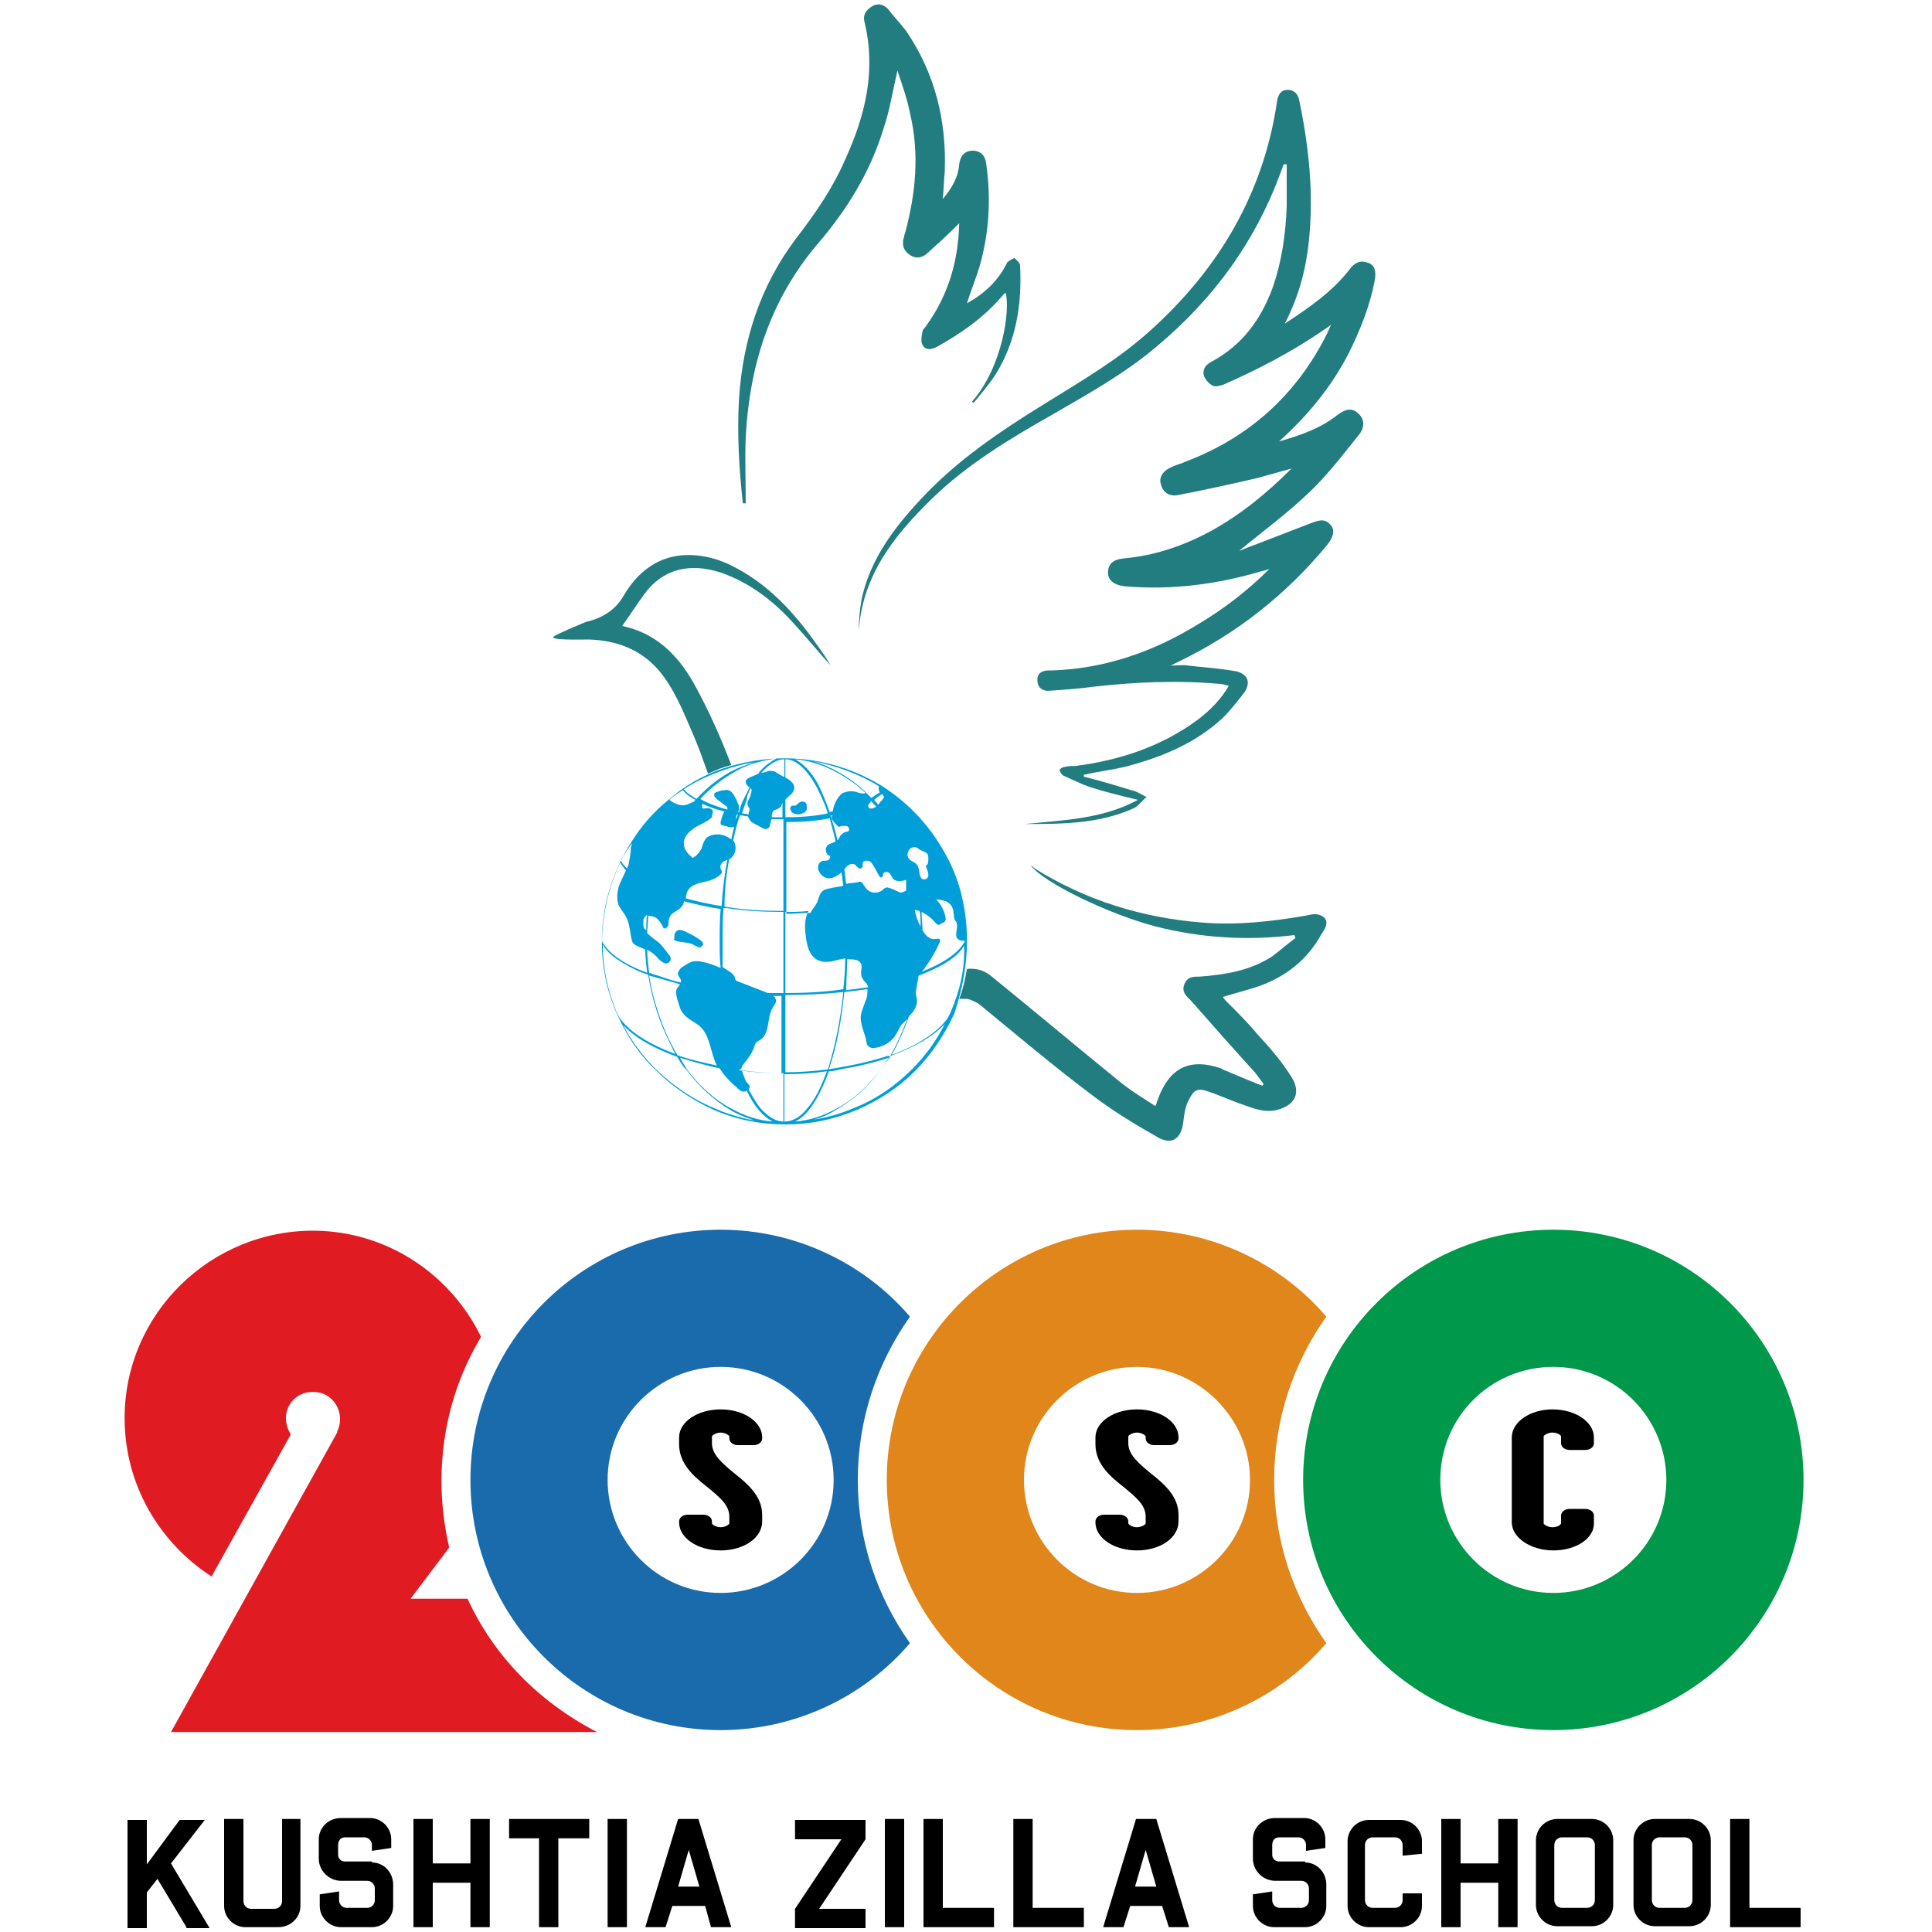 <?xml version="1.0" encoding="utf-8"?>
<!-- Generator: Adobe Illustrator 19.0.0, SVG Export Plug-In . SVG Version: 6.00 Build 0)  -->
<svg version="1.1" id="Layer_1" xmlns="http://www.w3.org/2000/svg" xmlns:xlink="http://www.w3.org/1999/xlink" x="0px" y="0px"
	 viewBox="0 0 200 200" style="enable-background:new 0 0 200 200;" xml:space="preserve">
<style type="text/css">
	.st0{fill:#217D7F;}
	.st1{fill:#009FDA;}
	.st2{fill:#196BAC;}
	.st3{fill:#E0861A;}
	.st4{fill:#00984A;}
	.st5{fill:#E11B22;}
</style>
<g id="XMLID_4_">
	<g id="XMLID_880_">
		<g id="XMLID_24_">
			<path id="XMLID_322_" class="st0" d="M139.6,36.6c1.2-2.4,2.2-4.9,2.7-7.5c0.2-1,0-1.7-0.7-1.9c-0.8-0.3-1.4,0-1.9,0.7
				c-1.8,2.3-4.1,3.9-6.7,5.6c1.5-2.9,2.2-5.7,2.5-8.6c0.5-4.9,0-9.7-1-14.5c-0.1-0.6-0.5-1.1-1.2-1.1c-0.7,0-1,0.5-1.1,1.2
				c-1.4,9.5-6,17.3-13.1,23.7c-3.3,3-7.1,5.2-10.8,7.5c-4.7,2.9-9.2,5.9-13,10c-2.8,3-5.2,6.2-6.1,10.3c-0.2,1.1-0.3,2.2-0.3,3.3
				c0.4-5.8,3.7-9.9,7.6-13.7c3.6-3.5,7.9-6.1,12.3-8.6c3.8-2.2,7.6-4.3,10.9-7.1c6-5,10.4-11.1,13-18.4c0.1-0.2,0.1-0.3,0.2-0.5
				c0.1,0,0.2,0,0.3,0c0,1.4,0,2.9,0,4.3c-0.1,2.9-0.5,5.8-1.5,8.6c-1.2,3.2-3.1,5.8-6.2,7.5c-0.6,0.3-1,0.7-0.9,1.4
				c0.1,0.4,0.5,0.9,0.9,1.1c0.3,0.2,0.9,0,1.2-0.1c3.6-1.6,7.1-3.4,10.4-5.7c0.2-0.1,0.3-0.2,0.7-0.5c-0.2,0.4-0.3,0.7-0.4,0.9
				c-3.2,6.4-8.1,10.8-14.7,13.3c-0.4,0.2-0.9,0.3-1.3,0.5c-1,0.4-1.5,1.1-1.2,1.9c0.2,0.8,0.9,1.3,2,1c2.6-0.5,5.3-1.1,7.9-1.7
				c1.1-0.3,2.2-0.6,3.6-1c-2.6,2.6-5.3,4.8-8.4,6.5c-2.8,1.5-5.7,2.5-8.9,2.8c-1.2,0.1-1.7,0.6-1.7,1.5c0,0.8,0.7,1.3,1.8,1.4
				c4.8,0.4,9.5-0.2,14.2-1.6c0.2,0,0.3-0.1,0.7-0.2c-2.3,2.3-4.8,4.2-7.5,5.8c-4.6,2.8-9.5,4.5-14.9,4.7c-0.1,0-0.2,0-0.4,0
				c-0.7,0-1.3,0.3-1.2,1.1c0,0.7,0.6,1.1,1.3,1c1.5-0.1,2.9-0.2,4.4-0.4c4.4-0.5,8.8-0.7,13.2-0.3c0.3,0,0.5,0.1,0.9,0.2
				c-0.8,1.4-1.9,2.5-3.2,3.5c-3.8,2.8-8.1,4.2-12.7,4.8c-0.4,0-0.8,0-1.1,0.1c-0.2,0-0.5,0.2-0.5,0.3c0,0.2,0.2,0.5,0.4,0.6
				c0.9,0.4,1.9,0.9,2.8,1.2c1.6,0.5,3.2,0.9,4.9,1.3c-3.7,2-7.7,2.1-11.7,2.5c3.8,0,7.6,0,11.2-1.6c0.5-0.2,0.9-0.8,1.4-1.2
				c-0.5-0.2-1-0.6-1.6-0.7c-1.6-0.5-3.3-1-4.9-1.4c0-0.1,0-0.2,0-0.2c1.4-0.3,2.8-0.5,4.2-0.8c3.8-1,7.3-2.4,10.2-5.1
				c0.8-0.8,1.5-1.7,2.2-2.6c0.7-1,0.4-1.9-0.8-2.2c-1.6-0.3-3.3-0.4-5-0.6c-0.5-0.1-1,0-1.8,0c0.4-0.2,0.6-0.3,0.8-0.4
				c6-2.9,11.1-6.9,15.4-12.1c0.7-0.9,0.8-1.6,0.3-2.1c-0.6-0.7-1.3-0.4-2.1-0.1c-2.3,0.9-4.7,1.8-7,2.7c-0.2,0.1-0.3,0.1-0.3,0.1
				c2.3-1.9,4.9-3.8,7.2-6c1.9-1.8,3.5-3.9,5.1-5.9c0.7-0.8,0.7-1.7,0-2.3c-0.6-0.6-1.3-0.5-2.2,0.2c-1.8,1.4-3.9,2.1-6,2.7
				C135.3,43.1,137.8,40.1,139.6,36.6z"/>
			<path id="XMLID_646_" class="st0" d="M71.8,70.7c-1.7-3-4-5.2-7.4-5.9c0.8-1.1,1.5-2.2,2.3-3.3c1.9-2.6,4.7-3.3,8-2.2
				c3.1,1.1,5.6,3.1,7.7,5.5c1.2,1.3,2.4,2.8,3.6,4.1c-0.3-0.5-0.6-1-0.9-1.4c-2.4-3.5-5.1-6.7-8.9-8.7c-1.8-1-3.8-1.5-5.8-1.3
				c-2.6,0.3-4.5,1.9-5.8,4.1c-0.9,1.6-2.3,2.4-4,2.8c0,0-2.9,1.2-3.3,1.5c-0.4,0.4,2.8,0.3,3.7,0.3c2.8,0.1,5.3,1,7.2,3.2
				c1.6,1.9,2.5,4.2,3.5,6.5c0.6,1.4,1.1,2.8,1.6,4.2c0.8-0.4,1.6-0.7,2.4-0.9C74.6,76.3,73.3,73.4,71.8,70.7z"/>
			<path id="XMLID_658_" class="st0" d="M135.1,94.8c-3.5,0.6-7.1,1-10.7,0.7c-6.2-0.5-12-2.3-17.3-5.6c-0.1-0.1-0.2-0.2-0.4-0.3
				c1.4,1.8,8,5,12.9,6.3c4.7,1.2,9.5,1.5,14.4,0.9c0,0.1,0.1,0.2,0.1,0.3c-0.8,0.6-1.6,1.3-2.4,1.9c-2.3,1.5-4.9,1.9-7.5,2.1
				c-0.7,0-1.3,0-1.6,0.8c-0.3,0.8,0.2,1.2,0.7,1.7c2.2,2.5,4.4,5,6.6,7.4c0.3,0.4,0.6,0.8,0.9,1.2c0,0.1-0.1,0.1-0.1,0.2
				c-1.1-0.4-2.2-0.9-3.2-1.3c-0.4-0.2-0.8-0.3-1.1-0.5c-3.2-1.1-5.3-0.1-6.5,3.1c-0.1,0.2-0.1,0.4-0.3,0.8
				c-1.4-0.9-2.7-1.7-3.9-2.7c-4.3-3.5-8.6-7.1-12.9-10.6c-0.8-0.7-1.6-1-2.7-0.9c-0.2,1.1-0.4,2.1-0.8,3.1c0.2,0,0.4,0,0.7,0
				c0.4,0,0.9,0.3,1.3,0.5c3.9,3.2,7.8,6.5,11.8,9.5c2.1,1.6,4.4,3,6.7,4.3c1.5,0.9,2.5,0.2,2.7-1.6c0.1-0.8,0.2-1.6,0.6-2.3
				c0.5-1,0.9-1.2,2-0.8c1.2,0.4,2.5,1,3.7,1.4c1.1,0.4,2.2,0.8,3.4,0.5c1.9-0.5,2.5-1.8,1.5-3.4c-1-1.6-2.2-3-3.5-4.4
				c-1-1.2-2.1-2.3-3.2-3.4c-0.2-0.2-0.3-0.3-0.4-0.5c1.3-0.4,2.5-0.7,3.7-1.1c2.8-1,5-2.7,6.5-5.4c0.3-0.5,0.8-1.1,0.3-1.7
				C136.4,94.4,135.7,94.7,135.1,94.8z"/>
			<path id="XMLID_668_" class="st0" d="M77.2,52.1c0-2.3-0.1-4.6,0-6.9c0.4-7.4,2.5-14.1,7.4-19.9c3.1-3.6,5.5-7.5,6.9-12.1
				c0.6-1.8,0.9-3.7,1.4-5.9c0.5,1.5,1,2.9,1.3,4.4c1,4.2,0.6,8.3-0.5,12.4c-0.1,0.2-0.1,0.5-0.2,0.7c-0.1,0.7,0.1,1.2,0.7,1.6
				c0.6,0.4,1.2,0.3,1.7-0.1c1-0.9,1.9-1.7,2.8-2.6c0.2-0.2,0.4-0.4,0.6-0.6c-0.1,3.9-1.1,7.4-3.4,10.6c-0.1,0.2-0.4,0.4-0.4,0.6
				c-0.1,0.5-0.2,1.1,0,1.4c0.3,0.6,0.9,0.5,1.5,0.2c2.5-1.4,4.8-3,6.7-5.2c0.1-0.1,0.2-0.3,0.4-0.4c0.5,1.7-0.3,7.7-3.5,11.3
				c0.1,0,0.1,0.1,0.2,0.1c0.8-1,1.6-1.9,2.3-3c2.1-3.4,2.7-7.2,2.5-11.2c0-0.3-0.4-0.6-0.6-0.8c-0.3,0.2-0.7,0.3-0.8,0.6
				c-0.9,1.8-2.3,3.1-4.1,4.1c0.4-1.3,0.9-2.5,1.3-3.8c1-3.5,1.2-7,0.7-10.6c-0.1-0.9-0.6-1.4-1.4-1.4c-0.8,0-1.3,0.5-1.4,1.4
				c-0.1,1.3-0.7,2.4-1.7,3.6c0.1-1.1,0.1-1.9,0.2-2.8c0.2-5.3-1-10.2-4-14.6c-0.6-0.8-1.3-1.5-1.9-2.3c-0.5-0.5-1.1-0.6-1.7-0.2
				c-0.6,0.4-0.9,0.9-0.7,1.6c1.2,5,0.1,9.6-2,14.2c-1.3,3-3.1,5.6-5.1,8.2c-3.7,4.9-5.5,10.5-5.9,16.6c-0.2,3.6,0,7.2,0.4,10.8
				C77,52.1,77.1,52.1,77.2,52.1z"/>
		</g>
		<g id="XMLID_713_">
			<path id="XMLID_716_" class="st1" d="M100.1,97.4c0-1.7-0.2-3.3-0.6-4.9c-0.4-1.6-1-3-1.8-4.4c-1.6-2.8-3.8-5.1-6.5-6.8
				c-3-1.8-6.4-2.8-10-2.8h0h0h0c-2.2,0-4.4,0.4-6.5,1.1c-2,0.7-3.9,1.8-5.5,3.2c-1.5,1.2-2.8,2.7-3.8,4.3c-2,3.1-3.1,6.7-3.1,10.4
				c0,0,0,0,0,0h0v0l0,0c0,2.5,0.5,5,1.5,7.3c1,2.3,2.3,4.3,4.1,6c1.7,1.7,3.8,3.1,6,4.1c2.3,1,4.8,1.5,7.4,1.5h0l0,0l0,0
				c2.6,0,5-0.5,7.4-1.5c2.3-1,4.3-2.3,6-4c1.7-1.7,3.1-3.8,4.1-6C99.6,102.5,100.1,100,100.1,97.4
				C100.1,97.5,100.1,97.5,100.1,97.4L100.1,97.4L100.1,97.4L100.1,97.4C100.1,97.4,100.1,97.4,100.1,97.4z M66.6,95.7
				c0-0.2,0-0.3,0-0.5c0.1-0.2,0.2-0.4,0.4-0.5c-0.1,0.5-0.1,1-0.1,1.6C66.7,96.2,66.6,96,66.6,95.7z M72,82.8
				c-0.1,0.1-0.1,0.1-0.2,0.2c-0.2,0.1-0.5,0.2-0.7,0.3c-0.6,0.2-1.3-0.1-1.8-0.5c0.4-0.4,0.9-0.7,1.4-1C71,82.2,71.4,82.5,72,82.8z
				 M77.6,112.4c-0.1-0.2-0.3-0.3-0.4-0.5c-0.1-0.3-0.3-0.7-0.4-1.1c1.4,0.2,2.9,0.3,4.3,0.3v5c-0.8,0-1.6-0.5-2.4-1.4
				c-0.4-0.5-0.8-1.2-1.2-1.9c0,0,0,0,0,0C77.6,112.7,77.6,112.5,77.6,112.4z M74.8,97.4c0-1.1,0-2.3,0.1-3.4c0.1,0,0.2,0,0.3,0
				c1.9,0.3,3.8,0.4,5.9,0.4v8.4c-0.5,0-1,0-1.6,0c-1-0.4-2.1-0.8-3.1-1.2c-0.1,0-0.2-0.1-0.2-0.1c-0.1-0.1-0.1-0.3-0.2-0.5
				c-0.1-0.1-0.2-0.2-0.3-0.3c-0.3-0.2-0.6-0.4-0.9-0.6C74.8,99.3,74.8,98.3,74.8,97.4z M73.8,84c0-0.1-0.1-0.2-0.3-0.3
				c-0.2-0.1-0.4,0-0.7,0c-0.2-0.1-0.1-0.3-0.1-0.5c0.6,0.3,1.2,0.5,1.9,0.7c0.1,0,0.2,0.1,0.4,0.1c-0.2,0.3-0.3,0.7-0.4,1.1
				c0,0,0,0.1,0,0.2c0,0.1,0.1,0.1,0.1,0.1c0.2,0.1,0.5,0.1,0.7,0.2c0.2,0,0.3,0.1,0.5,0c0,0,0,0,0.1,0c-0.1,0.4-0.2,0.8-0.3,1.3
				c-0.5-0.4-1.1-0.6-1.8-0.5c-0.4,0.1-0.7,0.2-0.9,0.5c-0.2,0.3-0.3,0.7-0.4,1c-0.2,0.3-0.4,0.6-0.7,0.8c-0.1,0-0.1,0.1-0.2,0.1
				c0,0-0.1,0-0.1-0.1c-0.4-0.3-0.8-0.8-0.8-1.3c-0.1-0.7,0.5-1.3,1.1-1.7c0.6-0.4,1.3-0.6,1.8-1.1C73.7,84.3,73.8,84.2,73.8,84z
				 M76.2,84.8c0-0.2,0-0.3,0.1-0.5c0,0,0.1,0,0.1,0C76.3,84.5,76.3,84.7,76.2,84.8z M71.2,92.2c0.4-0.7,1.3-0.8,2.1-1
				c0.4-0.1,0.8-0.3,1.1-0.5c0.1-0.1,0.2-0.2,0.3-0.3c0.1-0.3-0.1-0.3-0.1-0.5c-0.1-0.3,0.1-0.6,0.3-0.7c0.1-0.1,0.2-0.1,0.4-0.2
				c-0.3,1.5-0.5,3.2-0.6,4.8c-1.3-0.2-2.6-0.5-3.7-0.8C71,92.7,71.1,92.4,71.2,92.2z M75.5,88.9c0.1,0,0.2-0.1,0.2-0.1
				c0.5-0.4,0.6-1.3,0.2-1.8c0.2-0.9,0.4-1.8,0.7-2.6c0.3,0,0.5,0.1,0.8,0.1c0.1,0.2,0.2,0.4,0.4,0.6c0.3,0.2,0.6,0.3,0.9,0.5
				c0.2,0.1,0.5,0.3,0.7,0.2c0.3-0.1,0.3-0.4,0.4-0.7c0-0.1,0-0.2,0.1-0.3c0.4,0,0.8,0,1.2,0v9.5c-2,0-4-0.1-5.8-0.4
				c-0.1,0-0.2,0-0.3-0.1C75,92.1,75.2,90.4,75.5,88.9z M77.7,81.6C77.7,81.7,77.7,81.7,77.7,81.6c0.1,0.1,0.1,0.1,0.1,0.2
				c0,0.3-0.1,0.5-0.2,0.8c-0.1,0.2-0.3,0.4-0.2,0.7c0,0.1,0.1,0.3,0.2,0.4c0,0.2-0.1,0.4-0.1,0.5c0,0,0,0.1,0,0.1
				c-0.2,0-0.5-0.1-0.7-0.1c0.2-0.5,0.3-0.9,0.5-1.4C77.3,82.4,77.5,82,77.7,81.6z M95.9,89.8c0,0.1,0.1,0.2,0.1,0.3
				c0.1,0.2,0.1,0.4,0.1,0.6C96,91,95.7,91.1,95.5,91c-0.1,0-0.1-0.1-0.2-0.2c-0.2-0.4-0.1-1-0.4-1.3c-0.2-0.3-0.6-0.3-0.8-0.6
				c-0.2-0.2-0.2-0.6,0-0.9c0.2-0.3,0.6-0.4,0.9-0.2c0,0,0.1,0,0.1,0.1c0.2,0.1,0.4,0.2,0.6,0.3c0.1,0,0.2,0.1,0.3,0.2
				c0.1,0.1,0.1,0.3,0.1,0.5c0,0.2,0,0.4-0.1,0.6C95.9,89.5,95.8,89.7,95.9,89.8z M91.1,90.8c0.1,0.1,0.3,0,0.3-0.2
				c0-0.1,0.1-0.3,0.2-0.3c0.1-0.1,0.4,0,0.5,0.1c0.1,0.2,0.2,0.3,0.3,0.5c0.1,0.2,0.4,0.3,0.6,0.3c0.2,0,0.5,0,0.7-0.1
				c0,0,0.1,0,0.1,0c0,0,0,0,0,0.1c0,0.3,0,0.6,0,0.9c0,0,0,0.1,0,0.1c-0.2,0.1-0.4,0.2-0.6,0.2c-0.5-0.2-0.8-0.4-1.2-0.5
				c-0.1,0-0.2-0.1-0.3,0c-0.1,0-0.2,0.1-0.3,0.2c-0.3,0.3-0.9,0.4-1.3,0.2c-0.3-0.1-0.5-0.4-0.7-0.7c-0.1-0.2-0.3-0.4-0.5-0.3
				c-0.4,0.1-0.9,0.1-1.3,0.2c-0.1-0.5-0.1-1-0.2-1.5c0.1-0.1,0.2-0.3,0.4-0.4c0.2-0.2,0.5-0.2,0.7-0.1c0.1,0.1,0.2,0.2,0.3,0.3
				c0.1,0.1,0.2,0.1,0.3,0.1c0.1,0,0.2-0.1,0.2-0.3c0-0.1,0-0.1,0-0.2c0-0.2,0.2-0.3,0.3-0.3c0.2,0,0.3,0,0.5,0.1
				C90.5,89.6,90.7,90.2,91.1,90.8C91,90.7,91.1,90.7,91.1,90.8z M86.1,84.7c0.1,0.3,0.3,0.5,0.6,0.8c0,0,0.1,0.1,0.1,0.1
				c0.1,0,0.2-0.1,0.4-0.1c0.1,0,0.2,0,0.3,0c0.1,0,0.2,0,0.3,0.1c0.1,0.1,0.1,0.2,0.1,0.3v0c0,0.1-0.1,0.2-0.2,0.2
				c-0.3,0-0.5,0.2-0.7,0.4c-0.1,0.2-0.2,0.4-0.3,0.5c-0.2-0.9-0.5-1.8-0.7-2.6c0.1,0,0.1,0,0.2,0C86.1,84.4,86.1,84.6,86.1,84.7z
				 M86.5,87.1C86.5,87.1,86.5,87.1,86.5,87.1c-0.3,0.2-0.7,0.2-0.9,0.5c-0.2,0.3-0.1,0.7,0.1,0.9c0.1,0,0.1,0.1,0.2,0.1
				c0.1,0.1,0,0.3-0.1,0.4c-0.1,0.1-0.3,0.1-0.4,0.1c-0.1,0-0.3,0-0.4,0.1c-0.2,0.1-0.3,0.3-0.3,0.5c-0.1,0.5,0.4,1.1,0.9,1.2
				c0.5,0.1,1.1-0.2,1.5-0.6c0,0,0,0,0,0c0.1,0.4,0.1,0.9,0.2,1.4c-0.4,0.1-0.7,0.1-1.1,0.2c-0.4,0.1-0.9,0.1-1.2,0.5
				c-0.2,0.3-0.3,0.7-0.4,1c-0.2,0.4-0.5,0.7-0.7,1.1c-0.8,0-1.7,0.1-2.5,0.1v-9.5c1.6,0,3.1-0.1,4.5-0.4
				C86,85.2,86.3,86.2,86.5,87.1z M76.8,110.4c0.2-0.3,0.4-0.5,0.6-0.8c0.3-0.4,0.6-0.9,0.7-1.3c0.1-0.2,0.1-0.3,0.2-0.4
				c0.1-0.1,0.2-0.1,0.3-0.2c0.6-0.3,0.8-1,0.9-1.6c0.1-0.6,0.2-1.3,0.5-1.8c0.1-0.2,0.2-0.3,0.3-0.5c0.1-0.2,0-0.4-0.1-0.6
				c-0.1,0-0.1-0.1-0.2-0.1c0,0,0,0-0.1,0c0.3,0,0.7,0,1,0v8c-1.5,0-2.9-0.1-4.4-0.3C76.8,110.6,76.8,110.5,76.8,110.4z M81.1,84.6
				c-0.4,0-0.8,0-1.2,0c0-0.1,0-0.1,0-0.2c0-0.2,0.1-0.4,0.2-0.5c0.2-0.1,0.4-0.1,0.6-0.3c0.2-0.1,0.2-0.3,0.3-0.5V84.6L81.1,84.6z
				 M81.3,84.6v-1.8c0.3-0.4,0.8-0.6,0.9-1.1c0.1-0.3-0.1-0.6-0.3-0.8c-0.2-0.2-0.4-0.3-0.6-0.4v-1.9c1.1,0,2.2,1,3.2,2.8
				c0.4,0.8,0.9,1.8,1.2,2.8C84.3,84.5,82.8,84.6,81.3,84.6z M81.1,80.4C81.1,80.4,81.1,80.4,81.1,80.4c-0.2-0.1-0.5-0.3-0.7-0.4
				c-0.2-0.2-0.5-0.2-0.8-0.2c-0.3,0.1-0.6,0.2-0.8,0.2c0.1-0.1,0.2-0.2,0.3-0.3c0.7-0.7,1.4-1.1,2.1-1.1V80.4L81.1,80.4z
				 M81.3,111.2c1.5,0,2.9-0.1,4.3-0.3c-0.6,1.6-1.2,2.9-2,3.8c-0.7,0.9-1.5,1.4-2.4,1.4V111.2z M81.3,111v-8c2.1,0,4.1-0.1,6-0.3
				c-0.3,3-0.9,5.8-1.6,8C84.2,110.9,82.7,111,81.3,111z M81.3,102.8v-8.4c0.8,0,1.6,0,2.4-0.1c0,0.1-0.1,0.1-0.1,0.2
				c-0.3,0.7-0.3,1.5-0.2,2.3c0.1,0.9,0.3,2,1.1,2.5c0.6,0.4,1.4,0.3,2.1,0.1c0.3-0.1,0.6-0.1,0.9-0.2c0,1.1-0.1,2.2-0.2,3.2
				C85.4,102.7,83.3,102.8,81.3,102.8z M87.7,99.3c0.3,0,0.7,0,1,0.1c0.1,0,0.2,0.1,0.3,0.2c0.4,0.3,0,1,0.2,1.5
				c0.1,0.3,0.3,0.5,0.5,0.7c0.1,0.1,0.1,0.3,0.2,0.4c-0.8,0.1-1.5,0.2-2.3,0.3C87.6,101.4,87.7,100.4,87.7,99.3z M94.7,94.2
				c0.2,0,0.3,0.1,0.5,0.1c0.1,0.5,0.1,1,0.1,1.6C95,95.4,94.8,94.8,94.7,94.2z M91.3,82.2c0.1,0.1,0.2,0.2,0.2,0.3
				c0,0.1-0.1,0.2-0.1,0.2c-0.1,0.2-0.3,0.3-0.4,0.5c0,0-0.1,0.1-0.1,0.1c-0.1-0.2-0.3-0.3-0.4-0.5C90.7,82.6,91,82.4,91.3,82.2
				C91.3,82.2,91.3,82.2,91.3,82.2z M90.7,83.5c0,0-0.1,0.1-0.2,0.1c-0.1,0.1-0.3,0.1-0.4,0.1c-0.1,0-0.3-0.2-0.2-0.4
				c0-0.1,0.1-0.1,0.2-0.2c0,0,0-0.1,0-0.1c0,0,0.1,0,0.1-0.1C90.3,83.1,90.5,83.3,90.7,83.5z M89,82.1c-0.3-0.1-0.6-0.2-0.9-0.2
				c-0.3,0-0.6,0.1-0.9,0.2c-0.1,0.1-0.2,0.2-0.3,0.3c-0.4,0.5-0.6,1-0.7,1.6c-0.1,0-0.2,0-0.3,0.1c-0.4-1.1-0.8-2.1-1.2-2.9
				c-0.7-1.3-1.6-2.2-2.4-2.6c2.3,0.2,4.4,1.2,6.4,2.7c0.3,0.3,0.6,0.5,0.9,0.8C89.3,82.2,89.2,82.1,89,82.1z M78.9,79.6
				c-0.2,0.2-0.3,0.3-0.4,0.5c-0.2,0.1-0.5,0.2-0.7,0.3c-0.3,0.1-0.6,0.3-0.6,0.5c0,0.3,0.2,0.5,0.4,0.6c0,0,0,0,0,0
				c-0.2,0.4-0.4,0.8-0.6,1.2c-0.2,0.4-0.4,0.9-0.5,1.4c0,0-0.1,0-0.1,0c0.1-0.2,0.1-0.4,0.1-0.5c0-0.1,0-0.3-0.1-0.4
				c-0.1-0.3-0.3-0.7-0.5-1c-0.2-0.3-0.5-0.5-0.9-0.4c-0.3,0-0.6,0.1-0.8,0.2c-0.1,0-0.2,0.1-0.2,0.1c-0.1,0.1-0.1,0.3,0,0.4
				c0.1,0.1,0.2,0.2,0.3,0.3c0.3,0.2,0.5,0.4,0.8,0.6c0.1,0,0.1,0.1,0.2,0.2c0,0.1,0,0.1,0,0.2c-0.1,0-0.3-0.1-0.4-0.1
				c-0.9-0.3-1.8-0.6-2.4-1c1.2-1.3,2.6-2.3,4.1-3.1c1.2-0.6,2.5-0.9,3.8-1.1C79.7,78.9,79.3,79.2,78.9,79.6z M72.2,82.9
				C72.2,82.9,72.2,82.9,72.2,82.9C72.2,82.9,72.2,82.9,72.2,82.9C72.2,82.9,72.2,82.9,72.2,82.9z M69.3,98.9
				c-0.4-0.5-0.8-1.1-1.2-1.4c-0.4-0.3-0.8-0.6-1.1-0.9c0-0.6,0.1-1.2,0.1-1.8c0.3,0,0.6,0.1,0.8,0.2c0.4,0.3,0.6,0.7,0.8,1.1
				c0.2,0.1,0.5-0.2,0.5-0.4c0-0.2,0-0.5,0.1-0.7c0.2-0.6,1-0.7,1.3-1.2c0.1-0.1,0.2-0.3,0.2-0.5c1.2,0.3,2.4,0.6,3.8,0.8
				c-0.1,1.1-0.1,2.3-0.1,3.4c0,0.9,0,1.8,0.1,2.7c-0.7-0.3-1.5-0.6-2.3-0.7c-0.3,0-0.6,0-0.8,0.1c-0.4,0.2-0.9,0.5-1.1,0.7
				c-0.1,0.2-0.3,0.4-0.2,0.6c0.1,0.3,0.3,0.4,0.3,0.7c0,0,0,0.1,0,0.1c-0.6-0.1-1.2-0.3-1.8-0.5c-0.5-0.2-1-0.3-1.5-0.5
				c-0.1-0.8-0.2-1.6-0.2-2.4c0.5,0.3,0.9,0.6,1.2,1c0.1,0.1,0.2,0.2,0.4,0.3C69.1,100,69.7,99.4,69.3,98.9z M68.7,101.4
				c0.6,0.2,1.1,0.3,1.7,0.5c-0.1,0.1-0.2,0.3-0.3,0.4c-0.2,0.3-0.1,0.7,0,1.1c0.2,0.6,0.3,1.2,0.7,1.6c0.4,0.5,1.1,0.8,1.6,1.2
				c0.6,0.5,0.9,1.3,1.1,2c0.2,0.7,0.4,1.5,0.7,2.1c-1.4-0.3-2.7-0.6-3.9-1c-0.1,0-0.2-0.1-0.2-0.1c-0.8-1.4-1.5-2.9-2-4.5
				c-0.4-1.2-0.7-2.4-0.9-3.7C67.7,101.1,68.2,101.3,68.7,101.4z M70.4,109.5c1.3,0.4,2.7,0.8,4.1,1.1c0.5,0.8,1.1,1.4,1.8,2
				c0.2,0.2,0.4,0.4,0.7,0.4c0.1,0,0.2,0,0.3-0.1c0.8,1.7,1.7,2.7,2.7,3.2c-1.5-0.1-3-0.6-4.4-1.4c-1.7-0.9-3.2-2.3-4.5-4
				C70.9,110.3,70.6,109.9,70.4,109.5C70.4,109.5,70.4,109.5,70.4,109.5z M85.8,110.9c0.4,0,0.8-0.1,1.2-0.2c1.8-0.3,3.5-0.7,5-1.2
				c0,0,0,0,0,0c-0.3,0.4-0.5,0.8-0.8,1.2c-1.3,1.7-2.8,3.1-4.5,4c-1.4,0.8-2.9,1.3-4.4,1.4C83.6,115.5,84.8,113.7,85.8,110.9z
				 M91.9,109.3c-1.5,0.5-3.2,0.9-5,1.2c-0.4,0.1-0.7,0.1-1.1,0.2c0.8-2.3,1.3-5,1.6-8c0.8-0.1,1.6-0.2,2.4-0.3c0,0.4,0,0.8-0.2,1.2
				c-0.2,0.6-0.5,1.2-0.5,1.8c0,0.8,0.5,1.7,0.6,2.5c0,0.3,0.3,0.6,0.7,0.6c1-0.1,1.9-0.6,2.4-1.5c0.2-0.3,0.3-0.6,0.5-0.9
				c0.2-0.2,0.4-0.4,0.6-0.6c-0.5,1.4-1.1,2.7-1.8,3.9C92.1,109.3,92,109.3,91.9,109.3z M94.9,101.5c0,0.2-0.1,0.3-0.1,0.5
				C94.9,101.8,94.9,101.7,94.9,101.5z M95.8,100.1c0.6-0.8,1.1-1.7,1.5-2.6c0-0.1,0.1-0.1,0-0.2c0-0.2-0.3-0.1-0.5-0.1
				c-0.6,0.1-1-0.4-1.3-0.9c0,0,0,0,0,0c0-0.6-0.1-1.2-0.1-1.9c0.6,0.3,1.1,0.7,1.5,1.2c0.1,0.1,0.3,0.2,0.4,0.1
				c0.1-0.1,0.3-0.2,0.4-0.2c0.1-0.1,0.2-0.2,0.2-0.4c-0.1-0.8-0.5-1.5-1-2c0.3,0,0.7,0.1,1,0.2c0.3,0.1,0.6,0.4,0.7,0.7
				c0.1,0.2,0.1,0.3,0.1,0.5c0.1,0.3,0,0.6,0.2,0.8c0.6,0.7-0.7,2.1,1,2.1c-0.6,1.2-2.2,2.3-4.5,3.2
				C95.5,100.5,95.7,100.3,95.8,100.1z M91,81.4c-0.1,0.2,0,0.4,0,0.5c0,0,0.1,0.1,0.1,0.1c-0.3,0.2-0.6,0.4-0.9,0.6
				c-0.5-0.5-1-1-1.5-1.4c-1.4-1.1-2.9-1.9-4.5-2.4C86.6,79.3,88.9,80.1,91,81.4z M74.7,79.8c1.1-0.4,2.2-0.7,3.4-0.9
				c-0.6,0.2-1.2,0.4-1.9,0.7c-1.5,0.7-2.9,1.8-4.1,3.1c-0.5-0.3-1-0.6-1.3-1C72,80.9,73.3,80.3,74.7,79.8z M65.4,87.3
				c0,0.2-0.1,0.4-0.1,0.5c0,0.5-0.1,1-0.2,1.5c0,0.2-0.1,0.4-0.2,0.6c-0.3-0.3-0.5-0.5-0.6-0.8C64.6,88.4,65,87.9,65.4,87.3z
				 M64.2,89.3c0.2,0.3,0.4,0.6,0.6,0.8c-0.2,0.4-0.4,0.9-0.6,1.3c-0.3,0.7-0.4,1.5-0.2,2.2c0.2,0.5,0.6,0.9,0.8,1.3
				c0.4,0.7,0.4,1.6,0.6,2.4c0,0.1,0.1,0.3,0.2,0.4c0.1,0.1,0.3,0.2,0.5,0.3c0.3,0.1,0.5,0.2,0.7,0.3c0,0.8,0.1,1.6,0.2,2.4
				c-2.5-0.9-4.1-2.1-4.7-3.3c0,0,0,0,0,0C62.4,94.6,63,91.8,64.2,89.3z M62.4,97.8c0.4,0.7,1.1,1.3,2.1,1.9
				c0.7,0.4,1.6,0.9,2.6,1.2c0.2,1.3,0.5,2.6,0.9,3.8c0.5,1.6,1.2,3,1.9,4.4c-2.7-1-4.8-2.3-5.8-3.8c-0.1-0.2-0.2-0.4-0.3-0.6
				C62.9,102.5,62.4,100.2,62.4,97.8z M73.9,114.7c-2.2-0.9-4.2-2.3-6-4c-1.4-1.4-2.5-2.9-3.4-4.6c1.2,1.3,3.1,2.4,5.6,3.3
				c0.3,0.5,0.6,1,1,1.4c1.3,1.7,2.8,3.1,4.5,4.1c0.8,0.5,1.7,0.8,2.5,1.1C76.6,115.7,75.2,115.3,73.9,114.7z M94.4,110.7
				c-1.7,1.7-3.7,3.1-6,4c-1.4,0.6-2.8,1-4.2,1.2c0.9-0.2,1.7-0.6,2.5-1.1c1.7-1,3.2-2.3,4.5-4.1c0.3-0.5,0.7-0.9,1-1.4
				c2.5-0.9,4.4-2,5.6-3.3C96.9,107.8,95.8,109.3,94.4,110.7z M98.4,104.8c-0.1,0.2-0.2,0.4-0.3,0.6c-1,1.4-3,2.8-5.8,3.8
				c0.7-1.2,1.3-2.6,1.8-4c0.4-0.4,0.7-0.8,0.8-1.3c0.1-0.4-0.1-0.8-0.1-1.2c0.1-0.6,0.2-1.1,0.3-1.7c1-0.4,1.9-0.8,2.6-1.2
				c1-0.6,1.7-1.2,2.1-1.9C99.9,100.2,99.4,102.5,98.4,104.8z"/>
			<path id="XMLID_715_" class="st1" d="M70,97.4c0.6,0.2,1.2,0.1,1.8,0.4c0.1,0.1,0.2,0.1,0.4,0.2c0.1,0.1,0.3,0.1,0.4,0
				c0.1-0.1,0.2-0.2,0.2-0.3c0-0.1-0.1-0.1-0.1-0.2c-0.4-0.4-1.2-0.8-1.6-1c-0.2-0.1-0.3-0.1-0.5-0.2c-0.2,0-0.3-0.1-0.4,0
				c-0.3,0.1-0.4,0.4-0.4,0.7c0,0.1,0,0.2,0,0.2C69.7,97.3,69.9,97.4,70,97.4z"/>
			<path id="XMLID_714_" class="st1" d="M82.9,83c-0.1,0-0.1,0.1-0.2,0.1c-0.1,0.1-0.3,0.3-0.4,0.3c-0.1,0-0.2,0-0.3,0
				c-0.1,0-0.2,0.2-0.2,0.3c0,0.1,0.1,0.2,0.1,0.3c0.2,0.2,0.4,0.3,0.7,0.3c0.3,0,0.5-0.1,0.7-0.2c0.1-0.1,0.3-0.3,0.2-0.6
				C83.6,83.1,83.2,82.9,82.9,83z"/>
		</g>
	</g>
	<g id="XMLID_2_">
		<g id="XMLID_659_">
			<path id="XMLID_709_" d="M19.3,199.5l-3-5l-1.1,1.4v3.7h-2v-11.2h2v4.6l3.4-4.6h2.6l-3.5,4.5l4,6.7H19.3z"/>
			<path id="XMLID_707_" d="M31.1,188.3v9c0,1.2-1,2.2-2.3,2.2h-3.4c-1.2,0-2.2-1-2.2-2.2v-9h2v8.5c0,0.4,0.3,0.8,0.8,0.8h2.4
				c0.4,0,0.8-0.3,0.8-0.8v-8.5H31.1z"/>
			<path id="XMLID_705_" d="M38.5,192.8c1.2,0,2.2,1,2.2,2.3v2.2c0,1.2-1,2.2-2.2,2.2h-3.2c-1.2,0-2.2-1-2.2-2.2v-1.2l2-0.3v0.9
				c0,0.4,0.3,0.8,0.8,0.8H38c0.4,0,0.8-0.3,0.8-0.8v-1.2c0-0.4-0.3-0.8-0.8-0.8h-2.7c-1.2,0-2.3-1-2.3-2.3v-2c0-1.2,1-2.2,2.3-2.2
				h3c1.2,0,2.2,1,2.2,2.2v0.9l-2,0.3V191c0-0.4-0.3-0.8-0.8-0.8h-2c-0.4,0-0.7,0.3-0.7,0.8v1c0,0.4,0.3,0.7,0.7,0.7H38.5z"/>
			<path id="XMLID_703_" d="M50.7,188.3v11.2h-2v-4.6h-3.9v4.6h-2v-11.2h2v4.6h3.9v-4.6H50.7z"/>
			<path id="XMLID_701_" d="M60.9,190.3h-3.1v9.2h-2v-9.2h-3.1v-2h8.3V190.3z"/>
			<path id="XMLID_699_" d="M62.9,199.5v-11.2h2v11.2H62.9z"/>
			<path id="XMLID_696_" d="M73,197.3h-3.4l-0.7,2.2h-2.1l3.4-11.2h2.1l3.4,11.2h-2.1L73,197.3z M72.4,195.3l-1.1-3.8l-1.1,3.8H72.4
				z"/>
			<path id="XMLID_694_" d="M89.6,188.3v2.1l-4.8,7.2h4.8v2h-7.3v-2l4.8-7.2h-4.8v-2H89.6z"/>
			<path id="XMLID_692_" d="M91.6,199.5v-11.2h2v11.2H91.6z"/>
			<path id="XMLID_690_" d="M102.9,197.5v2h-7.3v-11.2h2v9.2H102.9z"/>
			<path id="XMLID_688_" d="M112.2,197.5v2h-7.3v-11.2h2v9.2H112.2z"/>
			<path id="XMLID_685_" d="M120.3,197.3H117l-0.7,2.2h-2.1l3.4-11.2h2.1l3.4,11.2H121L120.3,197.3z M119.7,195.3l-1.1-3.8l-1.1,3.8
				H119.7z"/>
			<path id="XMLID_683_" d="M135.1,192.8c1.2,0,2.2,1,2.2,2.3v2.2c0,1.2-1,2.2-2.2,2.2h-3.2c-1.2,0-2.2-1-2.2-2.2v-1.2l2-0.3v0.9
				c0,0.4,0.3,0.8,0.8,0.8h2.2c0.4,0,0.8-0.3,0.8-0.8v-1.2c0-0.4-0.3-0.8-0.8-0.8h-2.7c-1.2,0-2.3-1-2.3-2.3v-2c0-1.2,1-2.2,2.3-2.2
				h3c1.2,0,2.2,1,2.2,2.2v0.9l-2,0.3V191c0-0.4-0.3-0.8-0.8-0.8h-2c-0.4,0-0.7,0.3-0.7,0.8v1c0,0.4,0.3,0.7,0.7,0.7H135.1z"/>
			<path id="XMLID_681_" d="M145.2,192.1V191c0-0.4-0.3-0.8-0.8-0.8h-2.3c-0.4,0-0.8,0.3-0.8,0.8v5.7c0,0.4,0.3,0.8,0.8,0.8h2.3
				c0.4,0,0.8-0.3,0.8-0.8V196h2v1.3c0,1.2-1,2.2-2.2,2.2h-3.3c-1.2,0-2.2-1-2.2-2.2v-6.7c0-1.2,1-2.2,2.2-2.2h3.3
				c1.2,0,2.2,1,2.2,2.2v1.3L145.2,192.1z"/>
			<path id="XMLID_679_" d="M157.1,188.3v11.2h-2v-4.6h-3.9v4.6h-2v-11.2h2v4.6h3.9v-4.6H157.1z"/>
			<path id="XMLID_665_" d="M159,190.5c0-1.2,1-2.2,2.2-2.2h3.6c1.2,0,2.2,1,2.2,2.2v6.7c0,1.2-1,2.2-2.2,2.2h-3.6
				c-1.2,0-2.2-1-2.2-2.2V190.5z M164.3,197.5c0.4,0,0.8-0.3,0.8-0.8V191c0-0.4-0.3-0.8-0.8-0.8h-2.6c-0.4,0-0.8,0.3-0.8,0.8v5.7
				c0,0.4,0.3,0.8,0.8,0.8H164.3z"/>
			<path id="XMLID_662_" d="M169.1,190.5c0-1.2,1-2.2,2.2-2.2h3.6c1.2,0,2.2,1,2.2,2.2v6.7c0,1.2-1,2.2-2.2,2.2h-3.6
				c-1.2,0-2.2-1-2.2-2.2V190.5z M174.4,197.5c0.4,0,0.8-0.3,0.8-0.8V191c0-0.4-0.3-0.8-0.8-0.8h-2.6c-0.4,0-0.8,0.3-0.8,0.8v5.7
				c0,0.4,0.3,0.8,0.8,0.8H174.4z"/>
			<path id="XMLID_660_" d="M186.4,197.5v2h-7.3v-11.2h2v9.2H186.4z"/>
		</g>
		<g id="XMLID_898_">
			<g id="XMLID_639_">
				<g id="XMLID_65_">
					<path id="XMLID_70_" d="M78,149.2h-1.6c-0.2,0-0.4-0.1-0.4-0.2v-0.2c0-0.5-0.7-0.9-1.4-0.9c-0.8,0-1.4,0.4-1.4,0.9v0.7
						c0,3,5.2,4.1,5.2,7.4v0.7c0,1.3-1.7,2.4-3.8,2.4c-2.1,0-3.8-1.1-3.8-2.4v-0.1c0-0.1,0.2-0.2,0.4-0.2h1.6c0.2,0,0.4,0.1,0.4,0.2
						v0.2c0,0.5,0.7,0.9,1.4,0.9c0.8,0,1.4-0.4,1.4-0.9v-0.7c0-3-5.2-3.8-5.2-7.4v-0.7c0-1.3,1.7-2.4,3.8-2.4c2.1,0,3.8,1.1,3.8,2.4
						v0.1C78.4,149.1,78.2,149.2,78,149.2z"/>
					<path id="XMLID_68_" d="M121.1,149.2h-1.6c-0.2,0-0.4-0.1-0.4-0.2v-0.2c0-0.5-0.7-0.9-1.4-0.9c-0.8,0-1.4,0.4-1.4,0.9v0.7
						c0,3,5.2,4.1,5.2,7.4v0.7c0,1.3-1.7,2.4-3.8,2.4c-2.1,0-3.8-1.1-3.8-2.4v-0.1c0-0.1,0.2-0.2,0.4-0.2h1.6c0.2,0,0.4,0.1,0.4,0.2
						v0.2c0,0.5,0.7,0.9,1.4,0.9c0.8,0,1.4-0.4,1.4-0.9v-0.7c0-3-5.2-3.8-5.2-7.4v-0.7c0-1.3,1.7-2.4,3.8-2.4c2.1,0,3.8,1.1,3.8,2.4
						v0.1C121.5,149.1,121.3,149.2,121.1,149.2z"/>
					<path id="XMLID_66_" d="M164.2,149.7h-1.6c-0.2,0-0.4-0.1-0.4-0.2v-0.7c0-0.5-0.6-0.9-1.4-0.9c-0.8,0-1.4,0.4-1.4,0.9v9
						c0,0.5,0.7,0.9,1.4,0.9c0.8,0,1.4-0.4,1.4-0.9v-0.8c0-0.1,0.2-0.2,0.4-0.2h1.6c0.2,0,0.4,0.1,0.4,0.2v0.7
						c0,1.3-1.7,2.4-3.8,2.4c-2.1,0-3.8-1.1-3.8-2.4v-8.8c0-1.3,1.7-2.4,3.8-2.4c2.1,0,3.8,1.1,3.8,2.4v0.6
						C164.6,149.6,164.4,149.7,164.2,149.7z"/>
				</g>
				<g id="XMLID_61_">
					<path id="XMLID_64_" d="M74.6,160.5c-2.4,0-4.3-1.3-4.3-2.9v-0.1c0-0.4,0.4-0.7,0.9-0.7h1.6c0.5,0,0.9,0.3,0.9,0.7v0.2
						c0,0.1,0.4,0.4,0.9,0.4c0.5,0,0.9-0.3,0.9-0.4v-0.7c0-1.2-1-2-2.2-3c-1.4-1.1-3-2.4-3-4.5v-0.7c0-1.6,1.9-2.9,4.3-2.9
						c2.4,0,4.3,1.3,4.3,2.9v0.1c0,0.4-0.4,0.7-0.9,0.7h-1.6c-0.5,0-0.9-0.3-0.9-0.7v-0.2c0-0.1-0.4-0.4-0.9-0.4
						c-0.5,0-0.9,0.3-0.9,0.4v0.7c0,1.2,1.1,2.1,2.3,3.1c1.4,1.1,2.9,2.4,2.9,4.3v0.7C78.9,159.2,77,160.5,74.6,160.5L74.6,160.5z"
						/>
					<path id="XMLID_63_" d="M117.7,160.5c-2.4,0-4.3-1.3-4.3-2.9v-0.1c0-0.4,0.4-0.7,0.9-0.7h1.6c0.5,0,0.9,0.3,0.9,0.7v0.2
						c0,0.1,0.4,0.4,0.9,0.4c0.5,0,0.9-0.3,0.9-0.4v-0.7c0-1.2-1-2-2.2-3c-1.4-1.1-3-2.4-3-4.5v-0.7c0-1.6,1.9-2.9,4.3-2.9
						c2.4,0,4.3,1.3,4.3,2.9v0.1c0,0.4-0.4,0.7-0.9,0.7h-1.6c-0.5,0-0.9-0.3-0.9-0.7v-0.2c0-0.1-0.4-0.4-0.9-0.4
						c-0.5,0-0.9,0.3-0.9,0.4v0.7c0,1.2,1.1,2.1,2.3,3.1c1.4,1.1,2.9,2.4,2.9,4.3v0.7C122,159.2,120.1,160.5,117.7,160.5
						L117.7,160.5z"/>
					<path id="XMLID_62_" d="M160.8,160.5c-2.3,0-4.3-1.3-4.3-2.9v-8.8c0-1.6,1.9-2.9,4.2-2.9c2.4,0,4.3,1.3,4.3,2.9v0.6
						c0,0.4-0.4,0.7-0.9,0.7h-1.6c-0.5,0-0.9-0.3-0.9-0.7v-0.7c0-0.1-0.3-0.4-0.9-0.4c-0.5,0-0.9,0.3-0.9,0.4v9
						c0,0.1,0.4,0.4,0.9,0.4c0.6,0,0.9-0.3,0.9-0.4v-0.8c0-0.4,0.4-0.7,0.9-0.7h1.6c0.5,0,0.9,0.3,0.9,0.7v0.7
						C165.1,159.2,163.2,160.5,160.8,160.5L160.8,160.5z"/>
				</g>
			</g>
			<g id="XMLID_882_">
				<g id="XMLID_635_">
					<path id="XMLID_636_" class="st2" d="M94.2,136.3c-4.7-5.5-11.8-9-19.6-9c-14.3,0-25.9,11.6-25.9,25.9s11.6,25.9,25.9,25.9
						c7.8,0,14.9-3.5,19.6-9c-3.4-4.8-5.4-10.6-5.4-16.9S90.8,141.1,94.2,136.3z M74.6,164.9c-6.5,0-11.7-5.3-11.7-11.7
						c0-6.5,5.3-11.7,11.7-11.7c6.5,0,11.7,5.3,11.7,11.7C86.3,159.7,81,164.9,74.6,164.9z"/>
				</g>
				<g id="XMLID_626_">
					<path id="XMLID_630_" class="st3" d="M137.3,136.3c-4.7-5.5-11.8-9-19.6-9c-14.3,0-25.9,11.6-25.9,25.9s11.6,25.9,25.9,25.9
						c7.8,0,14.9-3.5,19.6-9c-3.4-4.8-5.4-10.6-5.4-16.9S133.9,141.1,137.3,136.3z M117.7,164.9c-6.5,0-11.7-5.3-11.7-11.7
						c0-6.5,5.3-11.7,11.7-11.7s11.7,5.3,11.7,11.7C129.4,159.7,124.1,164.9,117.7,164.9z"/>
				</g>
				<g id="XMLID_622_">
					<path id="XMLID_623_" class="st4" d="M160.8,141.5c6.5,0,11.7,5.3,11.7,11.7c0,6.5-5.3,11.7-11.7,11.7
						c-6.5,0-11.7-5.3-11.7-11.7C149.1,146.7,154.3,141.5,160.8,141.5 M160.8,127.3c-14.3,0-25.9,11.6-25.9,25.9
						c0,14.3,11.6,25.9,25.9,25.9c14.3,0,25.9-11.6,25.9-25.9C186.7,138.9,175.1,127.3,160.8,127.3L160.8,127.3z"/>
				</g>
				<path id="XMLID_621_" class="st5" d="M48.4,165.5h-5.9l4-5.3c-0.5-2.2-0.8-4.5-0.8-6.9c0-5.5,1.5-10.6,4.1-14.9
					c-3.1-6.4-9.6-10.9-17.2-11c-10.8-0.1-19.7,8.6-19.7,19.4c0,6.9,3.6,12.9,9,16.4l8.2-14.7c-0.3-0.5-0.5-1.1-0.5-1.7
					c0-1.5,1.2-2.7,2.7-2.7c1.6-0.1,2.9,1.2,2.9,2.8c0,0.5-0.1,0.9-0.3,1.3l0,0l0,0c0,0,0,0,0,0.1l-17.2,31h44.1
					C55.8,176.2,51.1,171.4,48.4,165.5z"/>
			</g>
		</g>
	</g>
</g>
</svg>

